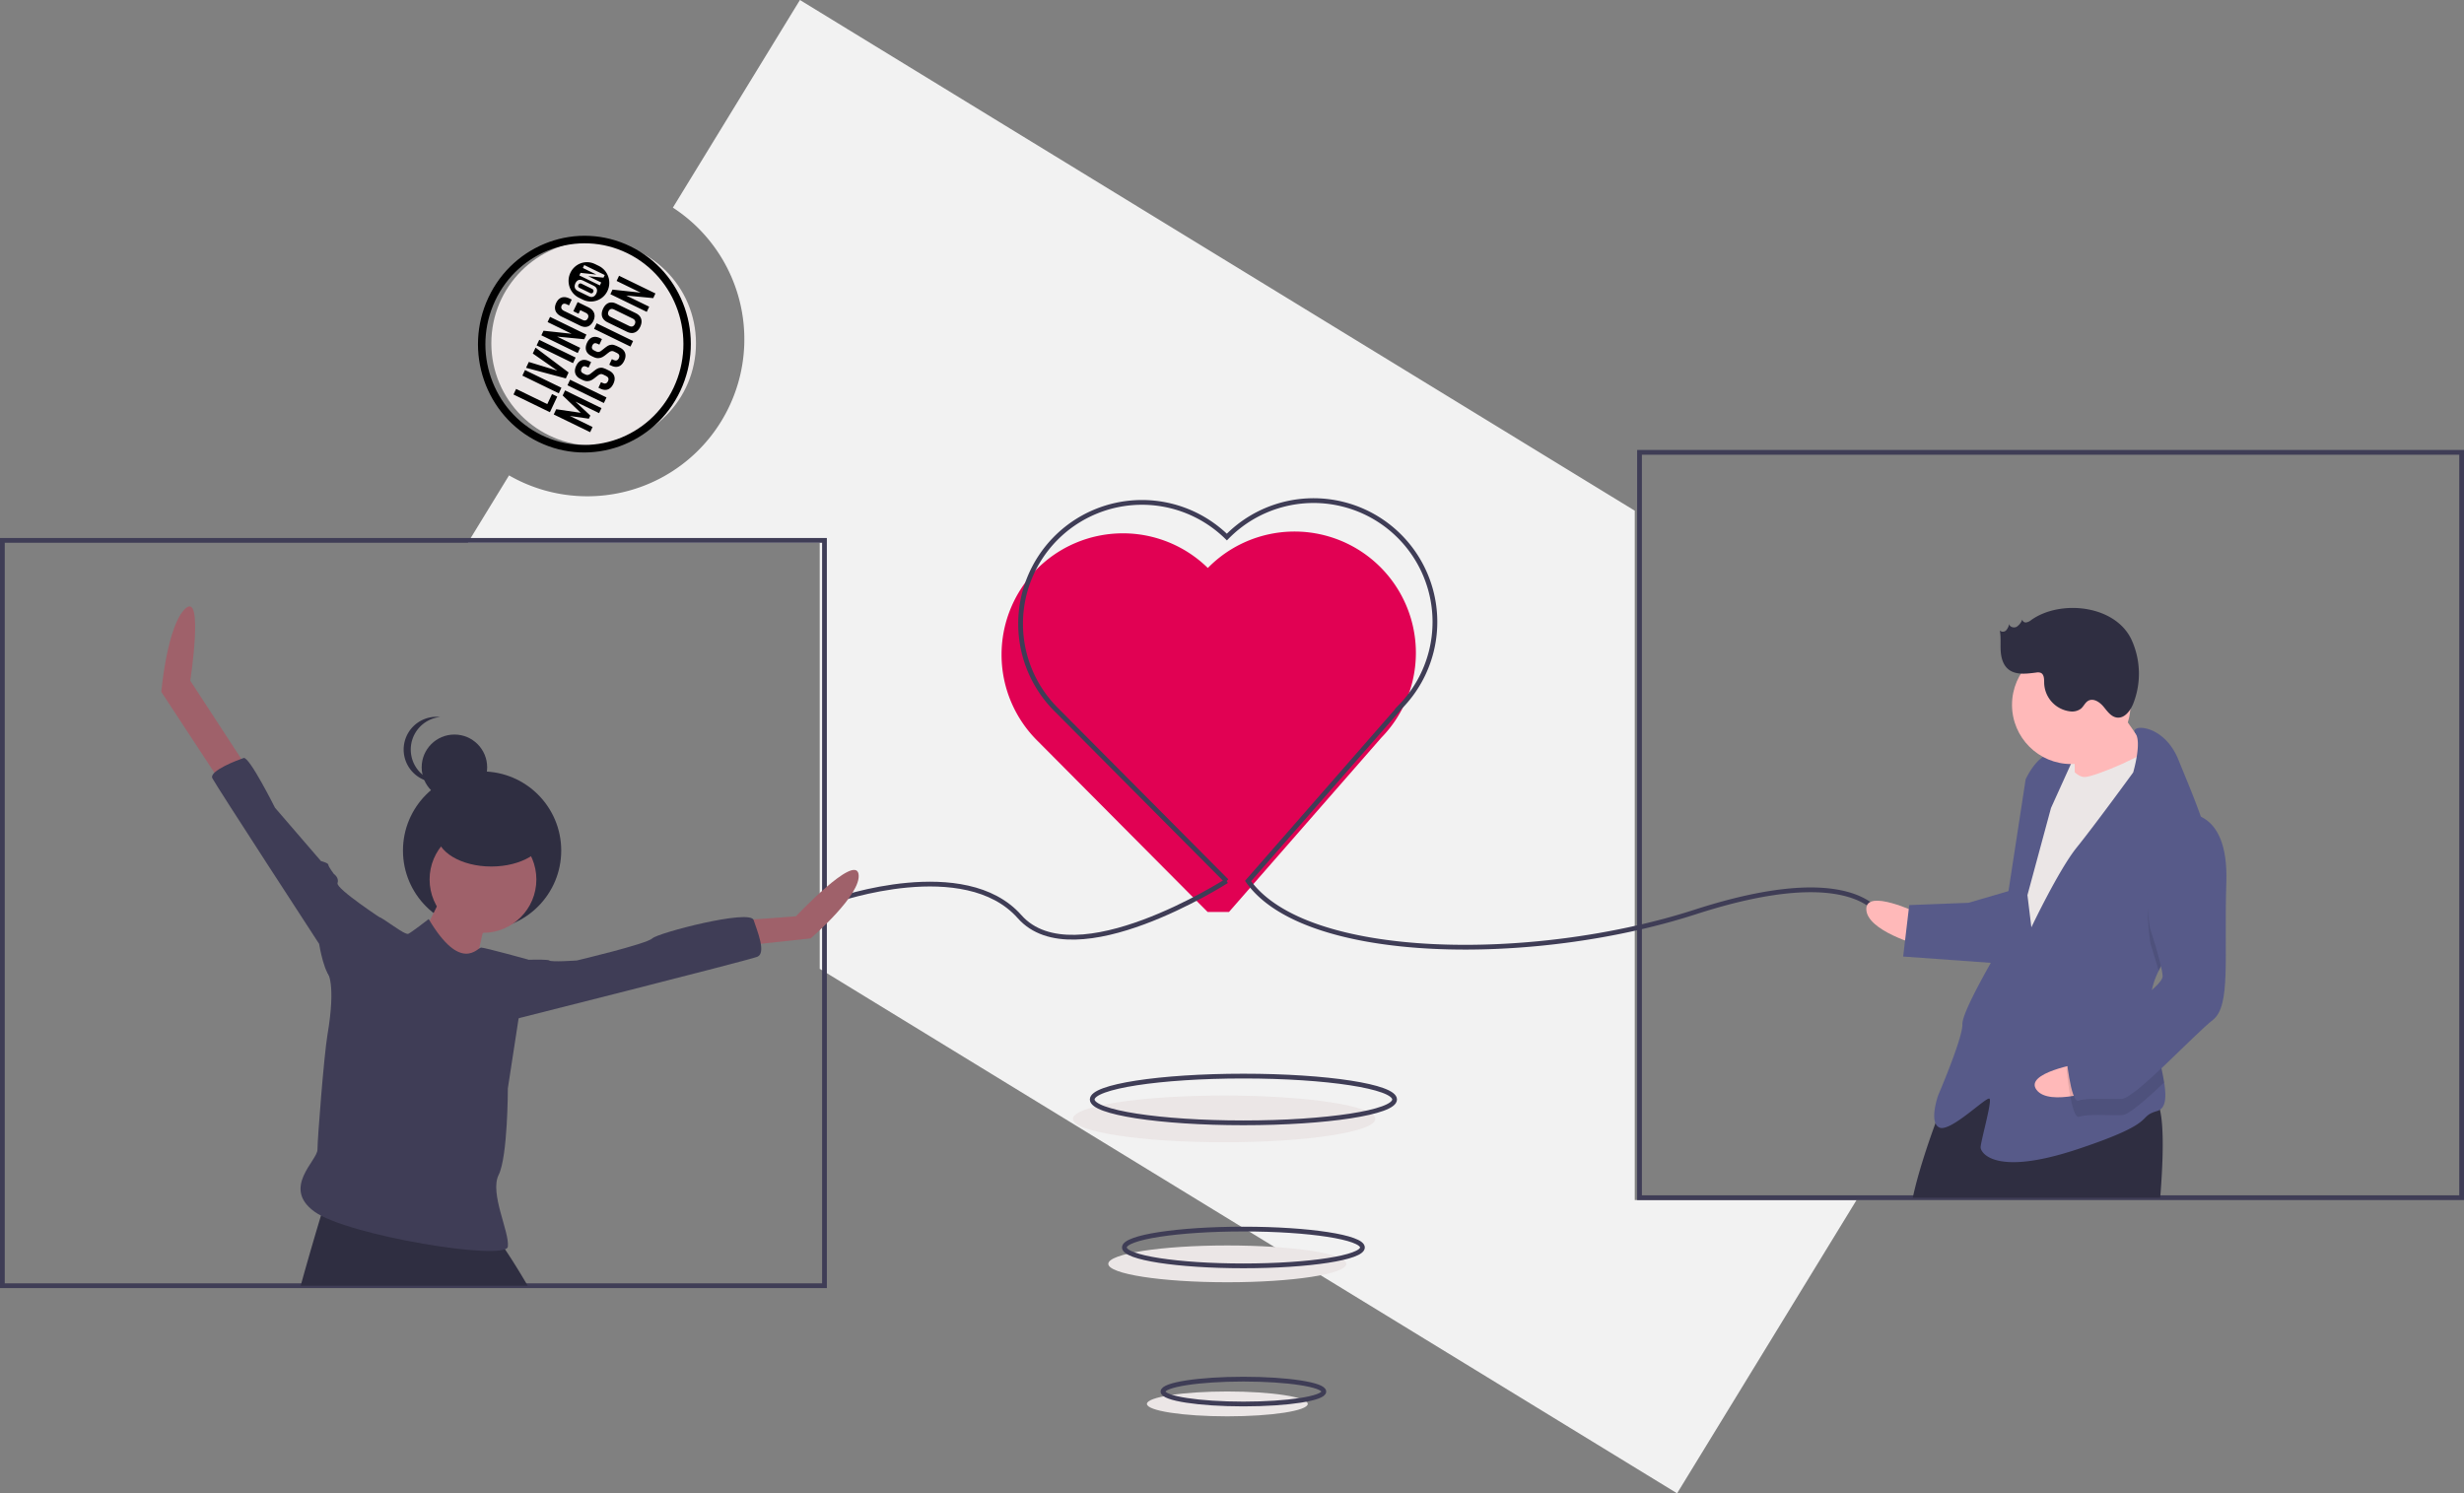 <?xml version="1.0" encoding="UTF-8" standalone="no"?>
<svg
   xmlns:dc="http://purl.org/dc/elements/1.1/"
   xmlns:cc="http://creativecommons.org/ns#"
   xmlns:rdf="http://www.w3.org/1999/02/22-rdf-syntax-ns#"
   xmlns:svg="http://www.w3.org/2000/svg"
   xmlns="http://www.w3.org/2000/svg"
   xmlns:sodipodi="http://sodipodi.sourceforge.net/DTD/sodipodi-0.dtd"
   xmlns:inkscape="http://www.inkscape.org/namespaces/inkscape"
   inkscape:version="1.0 (4035a4fb49, 2020-05-01)"
   sodipodi:docname="undraw_spread_love_Branded.svg"
   version="1.1"
   viewBox="0 0 1035.48 627.636"
   height="627.636"
   width="1035.48"
   data-name="Layer 1"
   id="fbf61bc7-949a-4ad5-bdf9-42522344582c">
  <rect x="0" y="0" width="1035.48" height="627.636" fill="#808080" stroke="none"/>
  <defs
     id="defs928" />
  <sodipodi:namedview
     inkscape:current-layer="fbf61bc7-949a-4ad5-bdf9-42522344582c"
     inkscape:window-maximized="1"
     inkscape:window-y="601"
     inkscape:window-x="3192"
     inkscape:cy="313.81821"
     inkscape:cx="517.73999"
     inkscape:zoom="1.0037507"
     showgrid="false"
     id="namedview926"
     inkscape:window-height="1017"
     inkscape:window-width="1920"
     inkscape:pageshadow="2"
     inkscape:pageopacity="0"
     guidetolerance="10"
     gridtolerance="10"
     objecttolerance="10"
     borderopacity="1"
     bordercolor="#666666"
     pagecolor="#ffffff" />
  <title
     id="title847">spread_love</title>
  <path
     id="path849"
     fill="#f2f2f2"
     transform="translate(-82.26 -136.182)"
     d="M769.26,350.83,418.423,136.182l-53.388,87.261a65.991,65.991,0,0,1-68.854,112.541l-17.325,28.317H426.74V543.374l360.31,220.444,75.411-123.257H769.26Z" />
  <ellipse
     id="ellipse851"
     fill="#ebe6e6"
     ry="9.822"
     rx="63.537"
     cy="470.263"
     cx="514.424" />
  <path
     style="fill:#e10153;fill-opacity:1"
     id="path853"
     fill="#ebe6e6"
     transform="translate(-82.26 -136.182)"
     d="M598.74,519.461l64.018-73.234a51,51,0,0,0-72.915-71.326,51,51,0,1,0-71.326,72.915L589.74,519.461" />
  <rect
     id="rect855"
     stroke-width="2"
     stroke-miterlimit="10"
     stroke="#3f3d56"
     fill="none"
     height="313.26"
     width="345.48"
     y="227.119"
     x="1" />
  <rect
     id="rect857"
     stroke-width="2"
     stroke-miterlimit="10"
     stroke="#3f3d56"
     fill="none"
     height="313.26"
     width="345.48"
     y="190.119"
     x="689" />
  <circle
     id="circle859"
     fill="#ebe6e6"
     r="43"
     cy="144.279"
     cx="249.48" />
  <path
     id="path861"
     stroke-width="2"
     stroke-miterlimit="10"
     stroke="#3f3d56"
     fill="none"
     transform="translate(-82.26 -136.182)"
     d="M433.74,514.461s54-19,77,7,87-15,87-15" />
  <path
     id="path863"
     stroke-width="2"
     stroke-miterlimit="10"
     stroke="#3f3d56"
     fill="none"
     transform="translate(-82.26 -136.182)"
     d="M872.74,521.461s-10-24-78-2-164,21-188-13l64.018-73.234a51,51,0,0,0-72.915-71.326,51,51,0,1,0-71.326,72.915L597.74,506.461" />
  <ellipse
     id="ellipse865"
     stroke-width="2"
     stroke-miterlimit="10"
     stroke="#3f3d56"
     fill="none"
     ry="9.822"
     rx="63.537"
     cy="462.101"
     cx="522.536" />
  <ellipse
     id="ellipse867"
     fill="#ebe6e6"
     ry="7.732"
     rx="50.019"
     cy="531.192"
     cx="515.776" />
  <ellipse
     id="ellipse869"
     fill="#ebe6e6"
     ry="5.224"
     rx="33.796"
     cy="590.055"
     cx="515.776" />
  <ellipse
     id="ellipse871"
     stroke-width="2"
     stroke-miterlimit="10"
     stroke="#3f3d56"
     fill="none"
     ry="7.732"
     rx="50.019"
     cy="524.304"
     cx="522.536" />
  <ellipse
     id="ellipse873"
     stroke-width="2"
     stroke-miterlimit="10"
     stroke="#3f3d56"
     fill="none"
     ry="5.224"
     rx="33.796"
     cy="584.87"
     cx="522.536" />
  <circle
     id="circle875"
     fill="#2f2e41"
     r="33.252"
     cy="357.484"
     cx="202.598" />
  <path
     id="path877"
     fill="#9f616a"
     transform="translate(-82.26 -136.182)"
     d="M268.985,510.465s-10.831,23.983-13.925,24.756,25.53,14.699,25.53,14.699,5.415-29.398,7.736-30.945S268.985,510.465,268.985,510.465Z" />
  <circle
     id="circle879"
     fill="#9f616a"
     r="22.435"
     cy="369.641"
     cx="202.971" />
  <path
     id="path881"
     fill="#2f2e41"
     transform="translate(-82.26 -136.182)"
     d="M304.02,676.561h-95.4c3.19-11.59,6.6-23.08,8.52-29.46.97-3.2,1.56-5.12,1.56-5.12s71.95,15.47,73.49,16.25a18.226,18.226,0,0,1,2.29,3.02C296.73,664.551,300.32,670.221,304.02,676.561Z" />
  <path
     id="path883"
     fill="#9f616a"
     transform="translate(-82.26 -136.182)"
     d="M185.433,457.858l-23.209-35.587s5.739-37.331-1.997-30.368-10.185,35.08-10.185,35.08l26.88,40.933Z" />
  <path
     id="path885"
     fill="#9f616a"
     transform="translate(-82.26 -136.182)"
     d="M395.861,522.843l20.888-1.547s24.756-26.303,26.303-17.794-20.114,27.077-20.114,27.077l-28.624,3.095Z" />
  <path
     id="path887"
     fill="#3f3d56"
     transform="translate(-82.26 -136.182)"
     d="M243.455,530.579v-7.736s-20.114-13.152-19.341-15.473-1.547-3.868-1.547-3.868-2.321-3.095-2.321-3.868-3.095-1.547-3.095-1.547L197.811,475.651s-10.831-21.662-13.152-20.888-14.699,5.415-13.152,8.51,44.871,69.627,44.871,69.627,2.321,14.699,6.189,14.699S243.455,530.579,243.455,530.579Z" />
  <path
     id="path889"
     fill="#3f3d56"
     transform="translate(-82.26 -136.182)"
     d="M295.289,539.863s17.02-.774,17.794,0,11.604,0,11.604,0,29.398-6.963,31.719-9.284,41.002-12.378,42.55-7.736,5.415,13.925,1.547,15.473S292.194,566.166,292.194,566.166Z" />
  <circle
     id="circle891"
     fill="#2f2e41"
     r="13.76"
     cy="322.486"
     cx="190.966" />
  <path
     id="path893"
     fill="#2f2e41"
     transform="translate(-82.26 -136.182)"
     d="M254.88,451.215a13.761,13.761,0,0,1,12.326-13.685,13.915,13.915,0,0,0-1.433-.074,13.76,13.76,0,1,0,0,27.519,13.912,13.912,0,0,0,1.433-.074A13.761,13.761,0,0,1,254.88,451.215Z" />
  <ellipse
     id="ellipse895"
     fill="#2f2e41"
     ry="13.76"
     rx="22.933"
     cy="350.433"
     cx="206.467" />
  <path
     id="path897"
     fill="#3f3d56"
     transform="translate(-82.26 -136.182)"
     d="M262.409,522.456s-6.963,5.415-8.51,6.189-10.831-6.963-12.378-6.963-21.662,23.209-21.662,23.209,3.738,4.306,0,26.303c-1.402,8.25-4.183,43.521-4.183,48.162s-15.158,16.049-1.232,26.106,80.458,20.888,81.231,14.699-7.736-22.435-3.868-30.172,3.868-36.361,3.868-36.361l4.642-30.172,3.868-23.983s-18.18-5.029-19.728-5.029S275.948,545.278,262.409,522.456Z" />
  <rect
     id="rect899"
     fill="#ebe6e6"
     transform="translate(-99.333 -98.947) rotate(-2.221)"
     height="20.369"
     width="15.843"
     y="448.866"
     x="944.106" />
  <path
     id="path901"
     fill="#ffb9b9"
     transform="translate(-82.26 -136.182)"
     d="M888.135,519.85s-21.923-10.475-21.572-1.428,22.098,14.998,22.098,14.998Z" />
  <path
     id="path903"
     fill="#2f2e41"
     transform="translate(-82.26 -136.182)"
     d="M990.08,639.561H886.09c2.17-10.18,6.3-22.46,9.53-31.31,2.56-7,4.54-11.86,4.54-11.86,11.81-13.32,28.95-13.66,45.03-10.37,1.92.39,3.83.83,5.71,1.32.22.05.44.11.66.17,3.76.97,7.41,2.09,10.86,3.21,5.95,1.94,11.32,3.9,15.66,5.23a38.586,38.586,0,0,0,6.7,1.57,11.374,11.374,0,0,0,1.5.06c1.72-.07,2.91,1.78,3.68,5.01C991.7,609.881,991.3,624.241,990.08,639.561Z" />
  <path
     id="path905"
     fill="#ffb9b9"
     transform="translate(-82.26 -136.182)"
     d="M969.567,429.492s12.053,18.785,16.752,23.132-8.52,13.92-8.52,13.92l-23.658,3.182s.298-21.528-.921-23.746S969.567,429.492,969.567,429.492Z" />
  <path
     id="path907"
     fill="#ebe6e6"
     transform="translate(-82.26 -136.182)"
     d="M949.003,454.072s4.874,8.871,9.397,8.695,27.918-10.142,28.918-13.579,7.749,24.614,7.749,24.614L937.82,574.547,923.856,564.896l6.766-59.151,5.557-31.925Z" />
  <path
     id="path909"
     fill="#575a89"
     transform="translate(-82.26 -136.182)"
     d="M989.429,544.234a31.679,31.679,0,0,0-3.512,14.858c.009.226.018.452.038.678.542,10.466,4.397,22.569,5.78,31.372,1.004,6.314.718,10.923-2.977,12.006-8.958,2.612,1.306,4.479-33.353,16.015s-40.708,1.579-40.795-.683,4.908-19.442,3.734-20.529-16.435,14.227-21.046,12.141-.526-13.569-.526-13.569,10.387-24.185,10.168-29.838,15.734-32.319,15.734-32.319L933.523,463.732s4.172-9.222,9.782-10.572a13.897,13.897,0,0,1,10.265,1.867l-9.388,20.748-9.905,36.623,1.657,13.525s11.518-24.228,19.082-33.582,23.693-31.495,23.693-31.495,3.765-12.705.923-16.502c-2.843-3.808,11.857-4.378,18.125,11.233,3.322,8.274,8.715,20.613,12.094,32.101,3.011,10.177,4.433,19.692,1.45,25.13C1006.743,521.117,995.275,532.037,989.429,544.234Z" />
  <path
     id="path911"
     opacity="0.1"
     transform="translate(-82.26 -136.182)"
     d="M1011.301,512.809c-4.559,8.308-16.026,19.228-21.872,31.425-1.527-5.501-3.39-11.193-3.39-11.193s-7.145-38.227,13.989-48.106a14.144,14.144,0,0,1,9.823,2.745C1012.862,497.856,1014.284,507.371,1011.301,512.809Z" />
  <path
     id="path913"
     fill="#575a89"
     transform="translate(-82.26 -136.182)"
     d="M927.405,510.4l-17.917,5.225-24.877.965-2.559,21.616,40.883,2.945S933.147,512.442,927.405,510.4Z" />
  <path
     id="path915"
     fill="#ffb9b9"
     transform="translate(-82.26 -136.182)"
     d="M956.621,583.08s-23.969,3.977-18.498,11.19,26.705-.37,26.705-.37Z" />
  <path
     id="path917"
     opacity="0.1"
     transform="translate(-82.26 -136.182)"
     d="M985.955,559.77c.542,10.466,4.397,22.569,5.78,31.372-7.636,7.227-14.897,13.601-17.633,13.707-5.654.219-14.744-.561-18.092.702s-5.312-20.178-5.312-20.178,1.998-6.872,10.913-10.615C967.627,572.224,979.161,565.356,985.955,559.77Z" />
  <path
     id="path919"
     fill="#575a89"
     transform="translate(-82.26 -136.182)"
     d="M999.765,478.15s19.135-3.007,18.102,28.742,2.017,52.015-5.679,57.976S979.492,597.845,973.839,598.064s-14.744-.561-18.092.702-5.312-20.178-5.312-20.178,1.998-6.872,10.913-10.615,29.917-17.015,29.741-21.538-5.312-20.178-5.312-20.178S978.631,488.029,999.765,478.15Z" />
  <circle
     id="circle921"
     fill="#ffb9b9"
     r="24.896"
     cy="296.23"
     cx="870.433" />
  <path
     id="path923"
     fill="#2f2e41"
     transform="translate(-82.26 -136.182)"
     d="M935.93,396.729a4.807,4.807,0,0,1-2.093,1.05,1.494,1.494,0,0,1-1.731-1.199,6.207,6.207,0,0,1-2.375,3.046c-1.163.606-2.961.098-3.129-1.203a5.489,5.489,0,0,1-1.263,2.667,1.892,1.892,0,0,1-2.66.089c.509,2.783.195,5.645.355,8.47s.913,5.82,3.047,7.677c3.113,2.709,7.793,2.04,11.887,1.527a3.608,3.608,0,0,1,1.863.102c1.533.653,1.463,2.787,1.484,4.453a12.374,12.374,0,0,0,10.835,11.751,6.203,6.203,0,0,0,4.61-1.125c1.162-.985,1.756-2.591,3.088-3.331,2.167-1.204,4.795.552,6.379,2.458s3.146,4.252,5.6,4.601c3.246.462,5.718-2.846,6.931-5.892a34.348,34.348,0,0,0-.683-26.689C971.299,390.409,948.147,388.072,935.93,396.729Z" />
  <g
     transform="matrix(0.218,-0.463,-0.456,-0.222,503.288,362.372)"
     id="g2376">
    <g
       id="g1937">
      <g
         id="g1939">
        <path
           id="path1941"
           style="fill:#000000;fill-opacity:1;fill-rule:nonzero;stroke:none"
           d="m 73.394,642.636 c 0,48.816 39.769,88.415 88.746,88.415 48.976,0 88.745,-39.599 88.745,-88.415 0,-48.816 -39.769,-88.415 -88.745,-88.415 -48.977,0 -88.746,39.599 -88.746,88.415 z m 171.328,0 c 0,45.39 -36.987,82.251 -82.582,82.251 -45.597,0 -82.582,-36.861 -82.582,-82.251 0,-45.391 36.985,-82.251 82.582,-82.251 45.595,0 82.582,36.86 82.582,82.251 z" />
      </g>
    </g>
    <g
       id="g1943">
      <g
         id="g1945">
        <path
           id="path1947"
           style="fill:#000000;fill-opacity:1;fill-rule:nonzero;stroke:none"
           d="m 138.796,607.853 c -1.239,0.631 -2.181,1.549 -2.827,2.757 -0.646,1.208 -0.969,2.673 -0.969,4.396 v 1.73 l 5.03,0.023 v -1.661 c 0,-1.031 0.285,-1.83 0.854,-2.399 0.569,-0.569 1.369,-0.854 2.4,-0.854 1,0 1.772,0.281 2.319,0.842 0.546,0.562 0.819,1.358 0.819,2.388 v 2.931 c 0,0.722 -0.189,1.337 -0.565,1.845 -0.378,0.508 -0.851,0.935 -1.42,1.281 -0.569,0.346 -1.353,0.758 -2.354,1.234 -0.046,0.016 -0.092,0.035 -0.138,0.058 -0.046,0.023 -0.092,0.042 -0.138,0.058 l -0.3,0.138 c -1.339,0.647 -2.45,1.293 -3.335,1.938 -0.884,0.647 -1.63,1.524 -2.238,2.631 -0.608,1.108 -0.911,2.492 -0.911,4.153 v 1.846 c 0,1.677 0.319,3.111 0.958,4.303 0.638,1.192 1.572,2.1 2.803,2.723 1.231,0.623 2.715,0.935 4.453,0.935 1.708,0 3.162,-0.312 4.361,-0.935 1.2,-0.623 2.115,-1.538 2.746,-2.746 0.631,-1.207 0.946,-2.664 0.946,-4.372 v -1.823 l -5.053,-0.046 v 1.753 c 0,1.047 -0.258,1.851 -0.773,2.412 -0.515,0.561 -1.257,0.842 -2.227,0.842 -1.015,0 -1.796,-0.261 -2.342,-0.785 -0.546,-0.523 -0.819,-1.261 -0.819,-2.215 v -2.169 c 0,-0.738 0.181,-1.368 0.542,-1.892 0.362,-0.522 0.819,-0.95 1.373,-1.281 0.554,-0.33 1.315,-0.726 2.284,-1.187 0.139,-0.062 0.274,-0.128 0.405,-0.197 0.13,-0.069 0.272,-0.134 0.426,-0.196 0.046,-0.03 0.096,-0.057 0.15,-0.081 0.054,-0.023 0.112,-0.05 0.173,-0.08 1.308,-0.631 2.362,-1.228 3.162,-1.789 0.799,-0.562 1.48,-1.361 2.042,-2.399 0.561,-1.039 0.842,-2.381 0.842,-4.027 v -2.93 c 0,-1.723 -0.32,-3.188 -0.958,-4.396 -0.638,-1.208 -1.569,-2.126 -2.792,-2.757 -1.223,-0.631 -2.703,-0.947 -4.441,-0.946 -1.754,-0.001 -3.25,0.315 -4.488,0.946 z m 20.898,0 c -1.239,0.631 -2.181,1.549 -2.827,2.757 -0.646,1.208 -0.969,2.673 -0.969,4.396 v 1.73 l 5.03,0.023 v -1.661 c 0,-1.031 0.285,-1.83 0.854,-2.399 0.569,-0.569 1.369,-0.854 2.4,-0.854 1,0 1.772,0.281 2.319,0.842 0.546,0.562 0.819,1.358 0.819,2.388 v 2.931 c 0,0.722 -0.189,1.337 -0.565,1.845 -0.378,0.508 -0.851,0.935 -1.42,1.281 -0.569,0.346 -1.353,0.758 -2.354,1.234 -0.046,0.016 -0.092,0.035 -0.138,0.058 -0.046,0.023 -0.092,0.042 -0.138,0.058 l -0.3,0.138 c -1.339,0.647 -2.45,1.293 -3.335,1.938 -0.884,0.647 -1.63,1.524 -2.238,2.631 -0.608,1.108 -0.911,2.492 -0.911,4.153 v 1.846 c 0,1.677 0.319,3.111 0.958,4.303 0.638,1.192 1.572,2.1 2.803,2.723 1.231,0.623 2.715,0.935 4.453,0.935 1.708,0 3.162,-0.312 4.361,-0.935 1.2,-0.623 2.115,-1.538 2.746,-2.746 0.631,-1.207 0.946,-2.664 0.946,-4.372 v -1.823 l -5.053,-0.046 v 1.753 c 0,1.047 -0.258,1.851 -0.773,2.412 -0.515,0.561 -1.257,0.842 -2.227,0.842 -1.015,0 -1.796,-0.261 -2.342,-0.785 -0.546,-0.523 -0.819,-1.261 -0.819,-2.215 v -2.169 c 0,-0.738 0.181,-1.368 0.542,-1.892 0.362,-0.522 0.819,-0.95 1.373,-1.281 0.554,-0.33 1.315,-0.726 2.284,-1.187 0.139,-0.062 0.274,-0.128 0.405,-0.197 0.13,-0.069 0.272,-0.134 0.426,-0.196 0.046,-0.03 0.096,-0.057 0.15,-0.081 0.054,-0.023 0.112,-0.05 0.173,-0.08 1.308,-0.631 2.362,-1.228 3.162,-1.789 0.799,-0.562 1.48,-1.361 2.042,-2.399 0.561,-1.039 0.842,-2.381 0.842,-4.027 v -2.93 c 0,-1.723 -0.32,-3.188 -0.958,-4.396 -0.638,-1.208 -1.569,-2.126 -2.792,-2.757 -1.223,-0.631 -2.703,-0.947 -4.441,-0.946 -1.754,-0.001 -3.25,0.315 -4.488,0.946 z m 30.766,0.023 c -1.269,0.646 -2.235,1.576 -2.896,2.792 -0.661,1.215 -0.992,2.684 -0.992,4.407 v 17.928 c 0,1.723 0.331,3.196 0.992,4.419 0.661,1.223 1.627,2.15 2.896,2.781 1.269,0.63 2.788,0.946 4.557,0.946 1.784,0 3.307,-0.316 4.569,-0.946 1.261,-0.631 2.226,-1.558 2.895,-2.781 0.669,-1.223 1.004,-2.696 1.004,-4.419 v -17.928 c 0,-1.723 -0.335,-3.192 -1.004,-4.407 -0.669,-1.216 -1.634,-2.146 -2.895,-2.792 -1.262,-0.647 -2.785,-0.97 -4.569,-0.969 -1.769,-0.001 -3.288,0.322 -4.557,0.969 z m -91.28,-0.623 v 33.549 h 4.753 l 6.161,-19.636 6.323,19.636 h 4.614 v -33.549 h -4.568 v 21.798 l -4.939,-16.075 h -2.838 l -4.822,15.235 v -20.958 z m 26.482,0 v 33.549 h 5.053 v -33.549 z m 51.226,0 v 33.549 h 5.053 v -33.549 z m 31.482,0.023 v 33.526 h 4.153 l 7.868,-22.154 v 22.154 h 4.708 v -33.526 h -4.223 l -7.799,21.195 v -21.195 z m -11.53,5.042 c 0.508,0.269 0.892,0.661 1.154,1.177 0.261,0.515 0.392,1.142 0.392,1.88 v 17.352 c 0,0.723 -0.131,1.342 -0.392,1.857 -0.262,0.516 -0.646,0.908 -1.154,1.177 -0.508,0.269 -1.115,0.404 -1.823,0.404 -0.707,0 -1.311,-0.135 -1.811,-0.404 -0.501,-0.269 -0.881,-0.661 -1.142,-1.177 -0.262,-0.515 -0.393,-1.134 -0.393,-1.857 v -17.352 c 0,-0.738 0.131,-1.365 0.393,-1.88 0.261,-0.516 0.641,-0.908 1.142,-1.177 0.5,-0.27 1.104,-0.404 1.811,-0.404 0.708,0 1.315,0.134 1.823,0.404 z m -18.739,32.772 c -1.246,0.646 -2.196,1.58 -2.85,2.804 -0.654,1.223 -0.981,2.689 -0.981,4.396 v 17.445 c 0,1.816 0.32,3.37 0.958,4.662 0.639,1.292 1.573,2.276 2.803,2.954 1.231,0.676 2.701,1.015 4.408,1.015 1.693,0 3.139,-0.327 4.339,-0.981 1.2,-0.653 2.119,-1.611 2.757,-2.873 0.638,-1.261 0.958,-2.769 0.958,-4.523 v -2.123 h -5.285 v 2.123 c 0,0.708 -0.107,1.312 -0.323,1.812 -0.215,0.499 -0.531,0.88 -0.946,1.142 -0.416,0.261 -0.915,0.392 -1.5,0.392 -0.63,0 -1.18,-0.143 -1.65,-0.427 -0.469,-0.285 -0.823,-0.696 -1.061,-1.234 -0.239,-0.539 -0.358,-1.185 -0.358,-1.939 V 652.29 c 0,-0.646 0.126,-1.204 0.381,-1.673 0.254,-0.47 0.623,-0.827 1.107,-1.074 0.485,-0.246 1.058,-0.368 1.72,-0.368 0.661,0 1.23,0.13 1.707,0.392 0.477,0.261 0.843,0.65 1.097,1.165 0.253,0.515 0.38,1.134 0.38,1.858 v 5.146 h -3.3 v 4.823 h 8.308 v -9.923 c -0.001,-1.785 -0.324,-3.312 -0.97,-4.581 -0.645,-1.269 -1.58,-2.242 -2.803,-2.918 -1.223,-0.678 -2.696,-1.017 -4.419,-1.016 -1.739,-10e-4 -3.231,0.322 -4.477,0.969 z m 16.327,14.368 v 3.547 c 0,8.465 6.871,15.336 15.335,15.336 h 0.001 c 8.464,0 15.335,-6.871 15.335,-15.336 v -3.547 c 0,-8.465 -6.871,-15.336 -15.335,-15.336 h -0.001 c -8.464,0 -15.335,6.871 -15.335,15.336 z M 99.457,644.467 v 33.553 h 5.054 v -28.73 h 9.138 v -4.823 z m 17.146,0 v 33.553 h 5.054 v -33.553 z m 13.546,0 -6.461,33.553 h 5.307 l 3.831,-24.461 3.83,24.461 h 5.331 l -6.462,-33.553 z m 13.868,0 v 33.553 h 5.054 v -33.553 z m 9.161,0.023 v 33.53 h 4.154 l 7.854,-22.119 0.015,22.119 h 4.707 v -33.53 h -4.222 l -7.8,21.298 V 644.49 Z m 53.21,7.636 c 0.711,0.365 1.255,0.889 1.632,1.574 0.377,0.685 0.566,1.514 0.566,2.485 v 10.107 c 0,0.971 -0.189,1.801 -0.566,2.491 -0.377,0.689 -0.921,1.212 -1.632,1.567 -0.711,0.356 -1.57,0.534 -2.576,0.534 -0.997,0 -1.854,-0.178 -2.569,-0.534 -0.715,-0.355 -1.26,-0.878 -1.632,-1.567 -0.373,-0.69 -0.56,-1.52 -0.56,-2.491 v -10.107 c 0,-0.971 0.187,-1.8 0.56,-2.485 0.372,-0.685 0.917,-1.209 1.632,-1.574 0.715,-0.364 1.572,-0.546 2.569,-0.546 1.006,0 1.865,0.182 2.576,0.546 z m 7.31,-0.338 v 11.944 l 4.397,-11.944 h 2.38 v 18.9 h -2.654 v -12.49 l -4.435,12.49 h -2.342 v -18.9 z m -10.907,2.843 c -0.282,0.151 -0.497,0.373 -0.644,0.663 -0.147,0.29 -0.221,0.644 -0.221,1.06 v 9.782 c 0,0.408 0.074,0.757 0.221,1.047 0.147,0.29 0.362,0.512 0.644,0.663 0.282,0.152 0.622,0.228 1.021,0.228 0.399,0 0.742,-0.076 1.028,-0.228 0.286,-0.151 0.503,-0.373 0.65,-0.663 0.148,-0.29 0.221,-0.639 0.221,-1.047 v -9.782 c 0,-0.416 -0.073,-0.77 -0.221,-1.06 -0.147,-0.29 -0.364,-0.512 -0.65,-0.663 -0.286,-0.152 -0.629,-0.228 -1.028,-0.228 -0.399,0 -0.739,0.076 -1.021,0.228 z" />
      </g>
    </g>
  </g>
</svg>
